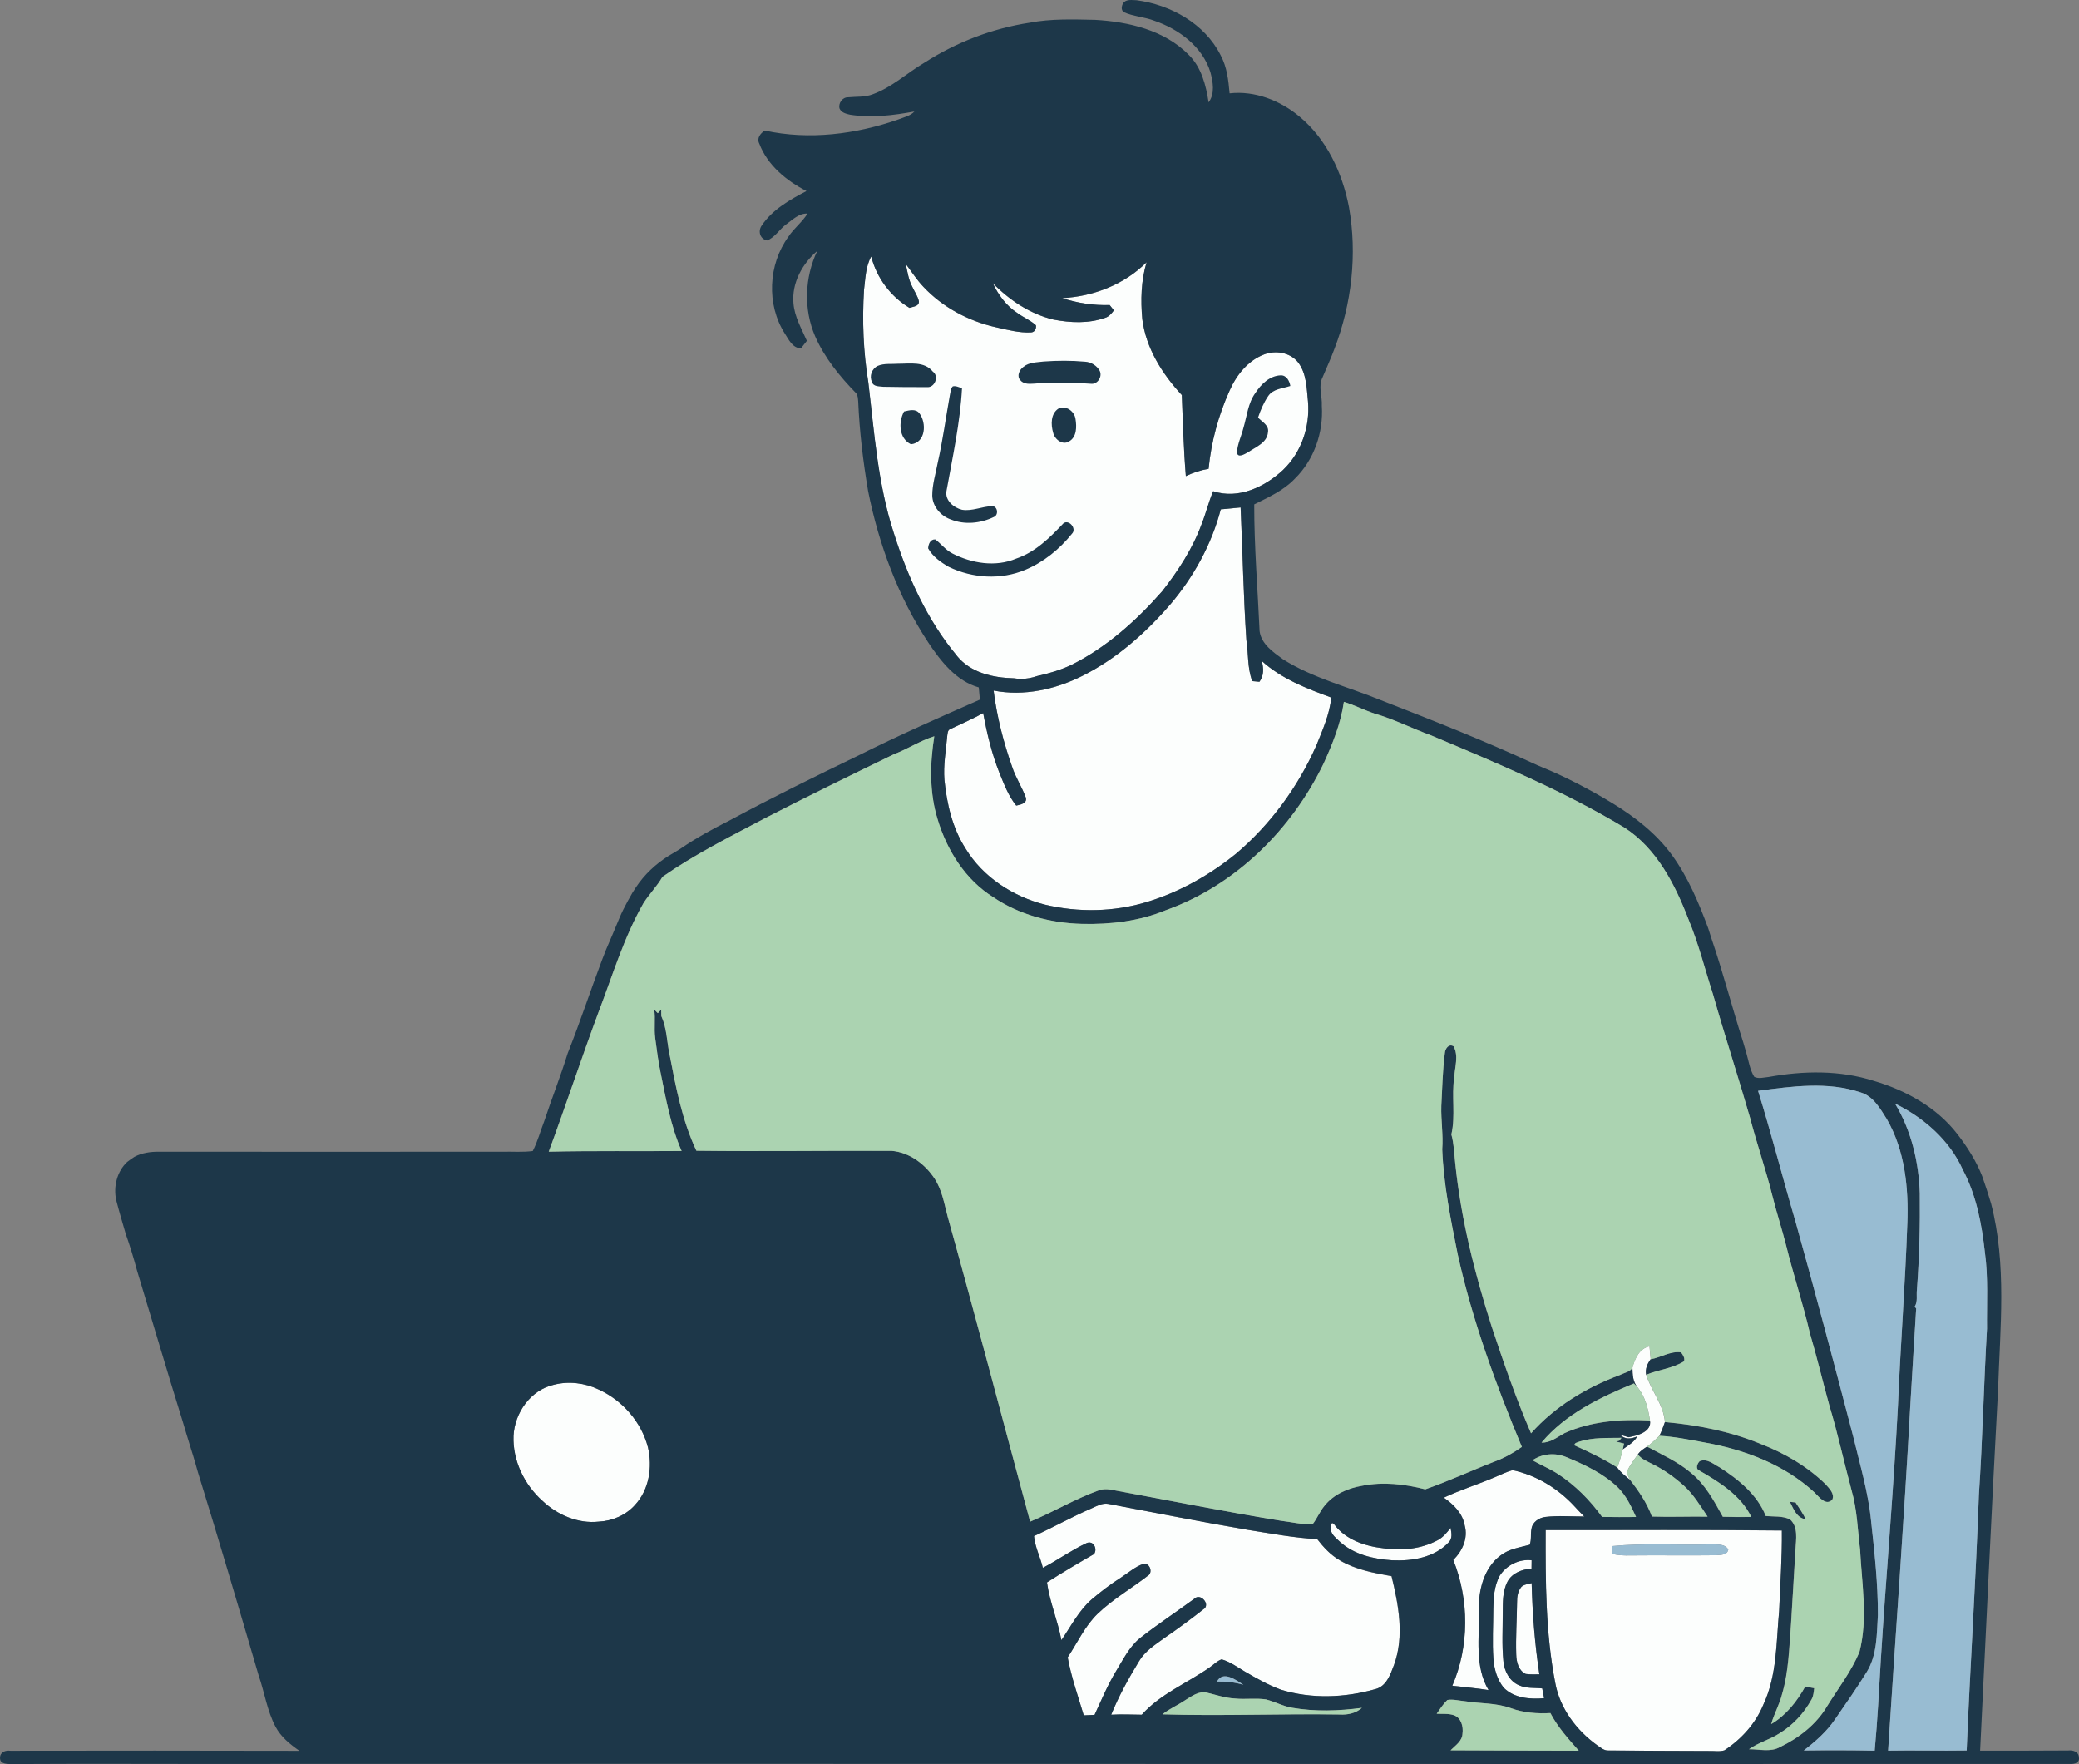 <?xml version="1.0" encoding="UTF-8"?>
<svg id="Layer_2" data-name="Layer 2" xmlns="http://www.w3.org/2000/svg" viewBox="0 0 677.56 574.84">
  <rect x="0" y="0" width="677.56" height="574.84" fill="#808080" stroke="none"/>
  <defs>
    <style>
      .cls-1 {
        fill: #1d3749;
      }

      .cls-1, .cls-2, .cls-3, .cls-4 {
        stroke-width: 0px;
      }

      .cls-2 {
        fill: #abd3b1;
      }

      .cls-3 {
        fill: #98bcd2;
      }

      .cls-4 {
        fill: #fcfefd;
      }
    </style>
  </defs>
  <g id="Layer_1-2" data-name="Layer 1">
    <g>
      <path class="cls-4" d="m418.23,153.1c-5.97,5.58-14.61,9.71-22.83,6.98-1.48,3.46-2.34,7.16-3.74,10.66-2.93,8.02-7.65,15.24-12.87,21.93-8.39,9.54-18.06,18.24-29.5,23.97-3.58,1.69-7.4,2.83-11.26,3.67-1.68.59-3.44.92-5.17.92-.81,0-1.61-.06-2.38-.19-6.9-.17-14.14-1.78-18.63-7.35-9.72-11.65-16.05-25.78-20.61-40.14-5.15-15.84-6.29-32.55-8.26-48.97-1.62-9.94-2.02-20.05-1.4-30.09.47-3.68.5-7.57,2.35-10.89,1.75,6.91,6.35,13.08,12.48,16.73,1.17-.45,3.19-.44,3.05-2.18-.38-1.65-1.39-3.06-2.09-4.58-1.25-2.33-1.64-4.97-2.18-7.53,1.91,2.49,3.58,5.17,5.76,7.44,6.33,6.74,14.85,11.24,23.85,13.22,3.65.81,7.35,1.81,11.12,1.63,1.25.01,1.91-1.21,1.68-2.34-1.79-1.63-4.09-2.54-6.03-3.98-3.6-2.33-6.21-5.89-8.02-9.73,5.44,5.54,12.19,10.07,19.83,11.88,5.52,1.05,11.39,1.32,16.76-.58,1.27-.37,2.11-1.42,2.88-2.43-.34-.43-1.03-1.3-1.38-1.74-5.23.17-10.49-.64-15.47-2.26,10.15-.51,20.28-4.45,27.51-11.69-1.82,5.98-1.96,12.33-1.41,18.53,1.2,9.49,6.5,17.87,12.88,24.75.35,8.81.59,17.64,1.32,26.42,2.35-1.12,4.83-1.95,7.41-2.38.86-8.81,3.22-17.48,6.87-25.54,2.21-5,5.92-9.69,11.14-11.7,3.76-1.47,8.49-.73,11.12,2.5,2.82,3.62,2.82,8.49,3.27,12.85.68,8.12-2.15,16.53-8.09,22.21Z"/>
      <path class="cls-4" d="m494.15,539.17c.06,2.39.73,5.2,3.09,6.32,1.47.21,2.96.12,4.45.13-1.48-9.85-2.27-19.78-2.51-29.72-1.14.31-2.45.38-3.36,1.22-1.15,1.38-1.43,3.22-1.4,4.97-.06,5.69-.46,11.39-.28,17.09Z"/>
      <path class="cls-4" d="m450.82,504.53c-5.93-.67-12.26-2.76-15.96-7.74-1.2-1.44-1.25,1.02-1.13,1.8.31,1.6,1.73,2.65,2.85,3.73,4.62,4.26,11.06,5.74,17.16,6.14,6.51.29,13.73-.88,18.39-5.85,1.3-1.25.9-3.16.61-4.71-1.19,1.57-2.48,3.11-4.25,4.05-5.38,2.85-11.7,3.47-17.67,2.59Z"/>
      <path class="cls-4" d="m488.72,513.55c-1.73,3.26-2.01,7.06-2.05,10.7,0,5.46-.36,10.93.04,16.39.24,3.32,1.23,6.72,3.35,9.34,3.41,3.42,8.6,3.83,13.15,3.42-.21-1.08-.41-2.14-.6-3.19-2.49-.26-5.15.06-7.49-1-3.14-1.26-4.92-4.68-5.17-7.92-.51-5.19-.19-10.4-.21-15.59.04-3.47-.11-7.16,1.57-10.32,1.51-2.79,4.77-4.02,7.8-4.2,0-.91.01-1.82.04-2.72-4.09-.5-8.27,1.63-10.45,5.1Z"/>
      <path class="cls-4" d="m436.73,508.51c-3-1.68-5.36-4.25-7.44-6.93-7.58-.4-15.04-1.83-22.51-3-15.22-2.59-30.36-5.63-45.54-8.48-2-.38-3.79.71-5.54,1.48-6.36,2.74-12.4,6.15-18.71,9.01.32,3.59,2.07,6.85,2.88,10.34,4.83-2.5,9.28-5.74,14.2-8.03,2.22-1.04,3.71,1.77,2.5,3.54-5.17,2.98-10.33,6.01-15.35,9.24.89,6.41,3.52,12.45,4.7,18.82,3.12-4.57,5.68-9.68,9.93-13.35,2.99-2.54,6.13-4.93,9.45-7.03,2.42-1.55,4.61-3.56,7.36-4.5,2.1-.38,3.21,2.95,1.35,3.95-5.37,4.15-11.33,7.58-16.26,12.3-4.2,4.05-6.6,9.45-9.79,14.24,1.17,6.44,3.38,12.63,5.24,18.9,1.16-.05,2.34-.1,3.51-.14,2.22-4.8,4.25-9.71,7-14.24,2.31-3.77,4.3-7.9,7.78-10.76,5.74-4.53,11.86-8.54,17.75-12.86,2.01-2.05,5.5,1.98,2.9,3.48-4.18,3.3-8.49,6.44-12.87,9.46-2.96,2.14-6.16,4.2-8.06,7.43-3.41,5.59-6.61,11.34-9.07,17.42,3.31-.2,6.63-.04,9.96,0,6.13-6.85,14.82-10.28,22.2-15.48,1.26-.87,2.35-2.07,3.83-2.57,2.76.79,5.1,2.52,7.55,3.97,3.8,2.22,7.65,4.4,11.79,5.93,9.95,3.05,20.73,2.65,30.68-.17,3.67-.87,4.98-4.78,6.16-7.9,3.41-9.36,1.48-19.55-.81-28.92-5.77-1.02-11.69-2.12-16.8-5.12Z"/>
      <path class="cls-4" d="m487.24,481.37c-5.51,2.35-11.26,4.13-16.68,6.68,3.17,2.18,6.14,5.1,6.81,9.06,1.15,4.13-.76,8.37-3.73,11.22,5.19,13.01,5.26,28.1-.31,41,3.93.46,7.89.79,11.81,1.42-4.62-7.8-2.95-17.16-3.14-25.76-.24-6.57,1.55-14.04,7.08-18.14,2.74-2.12,6.23-2.57,9.46-3.46.68-1.63.23-3.52.61-5.23.3-2.17,2.47-3.58,4.5-3.83,4.21-.5,8.45-.14,12.68-.14-1.12-1.12-2.22-2.24-3.27-3.41-5.36-5.77-12.36-10.04-20.08-11.7-2,.53-3.83,1.51-5.74,2.28Z"/>
      <path class="cls-4" d="m542.6,463.42c-.42-5.69-4.45-10.13-6.1-15.42-.38-1.87.38-3.58,1.46-5.05-.12-1.4-.25-2.81-.38-4.2-3.32.68-4.75,3.96-5.55,6.93.04,2.24.13,4.68,1.72,6.45,2.47,3.06,3.4,6.97,3.99,10.77.66,3.72-4.15,4.95-6.99,5.45-.93-.29-1.84-.56-2.75-.83,1.59,1.64,3.64,1.42,5.6.54-1.03,2-3.04,2.94-4.72,4.24-.5,2-1.04,4-1.81,5.91,1.1,1.61,2.67,2.77,4.16,4-.39-.9-1.12-1.78-.95-2.8.94-1.95,2.25-3.69,3.52-5.44.71-1.16,1.89-1.82,2.98-2.56,1.45-1.03,2.74-2.29,4.03-3.52.71-1.45,1.28-2.96,1.8-4.48Z"/>
      <path class="cls-4" d="m579.84,525.03c.34-8.75.98-17.5.88-26.26-25.65-.29-51.32-.1-76.98-.14-.04,16.64-.06,33.41,3.13,49.8,1.52,8.29,6.9,15.44,13.65,20.29,1.15.76,2.27,1.84,3.78,1.72,10.94.11,21.89.09,32.84.16,1.61-.06,3.31.29,4.88-.22,5.5-3.61,10.14-8.72,12.66-14.84,4.47-9.52,4.2-20.26,5.15-30.51Zm-20.53-18.22c-9.29.12-18.57-.04-27.85.06-2.07.06-4.15-.03-6.16-.52,0-.84.03-1.67.05-2.51,10.56-1.05,21.19-.27,31.78-.56,2.06.13,4.83-.44,6.12,1.65-.3,1.89-2.49,1.75-3.95,1.88Z"/>
      <path class="cls-4" d="m195.13,452.82c-4.5-2.17-9.78-2.82-14.64-1.56-7.55,1.71-12.77,9.14-13.13,16.67-.31,8.01,3.51,15.87,9.43,21.16,4.85,4.59,11.59,7.52,18.35,6.78,4.43-.21,8.82-2.1,11.8-5.43,4.62-4.95,5.74-12.36,4.23-18.79-2.14-8.25-8.31-15.29-16.04-18.82Z"/>
      <path class="cls-4" d="m314.66,276.5c5.66,9.31,15.41,15.63,25.85,18.3,10.96,2.62,22.56,2.4,33.36-.89,10.6-3.24,20.44-8.79,29.02-15.76,11.24-9.56,20.15-21.75,26.1-35.22,2.04-5.05,4.32-10.13,4.87-15.61-8-2.93-16.25-6.11-22.65-11.92.61,2.32.76,4.78-.77,6.78-.58-.06-1.76-.16-2.34-.22-1.6-4.28-1.23-8.91-1.9-13.35-.96-14.39-1.23-28.83-1.88-43.23-2.15.23-4.31.43-6.46.62-3.03,11.53-8.92,22.17-16.65,31.2-8.03,9.24-17.4,17.53-28.41,23.04-8.86,4.44-19.13,6.73-28.97,4.8,1.05,8.49,3.22,16.85,6.06,24.92,1.14,3.48,3.21,6.56,4.45,9.99.5,1.86-1.82,2.29-3.14,2.58-2.56-3.16-3.98-7-5.49-10.71-2.49-6.26-4.06-12.83-5.27-19.43-3.48,1.92-7.11,3.51-10.7,5.2-.95.32-.89,1.5-1.03,2.31-.43,4.75-1.3,9.5-.91,14.29.8,7.77,2.59,15.67,6.88,22.32Z"/>
      <path class="cls-1" d="m337.62,124.97c5.96-.48,11.96-.36,17.92.09,2.17.27,3.8-2.34,2.87-4.22-.95-1.7-2.82-2.88-4.77-2.97-4.48-.41-9.01-.39-13.5-.06-2.24.3-4.75.21-6.6,1.74-1.3.92-2.3,3.03-.99,4.36,1.24,1.53,3.35,1.13,5.07,1.07Z"/>
      <path class="cls-1" d="m310.3,180.3c-2.14-1.11-3.59-3.09-5.48-4.52-1.64-.11-2.25,1.55-2.34,2.91,1.5,2.69,4.13,4.55,6.76,6.05,7.67,3.71,16.96,4.29,24.88.96,5.99-2.5,11.19-6.73,15.24-11.77,1.65-1.63-.94-4.76-2.76-3.41-4.43,4.65-9.16,9.41-15.42,11.51-6.76,2.86-14.53,1.55-20.88-1.72Z"/>
      <path class="cls-1" d="m677.52,572.66c-.02-1.87-1.99-2.41-3.51-2.23-9.56.09-19.13.04-28.68.05,1.92-39.18,3.73-78.36,5.84-117.52.67-20.24,2.89-40.89-2.27-60.77-.9-2.98-1.84-5.95-2.89-8.89-1.97-5-4.87-9.57-8.15-13.8-6.71-8.69-16.77-14.2-27.16-17.27-11.07-3.53-22.95-3.33-34.28-1.27-1.54.12-3.27.7-4.7-.05-1.45-2.37-1.82-5.17-2.58-7.79-.33-1.16-.68-2.31-1.01-3.46-3.62-11.27-6.55-22.75-10.39-33.95-.35-1.09-.69-2.2-1.04-3.27-3.1-8.33-6.58-16.65-11.85-23.87-5.03-6.89-11.95-12.32-19.19-16.73-7.28-4.44-15.5-8.76-23.4-11.96-.83-.33-1.63-.7-2.43-1.07-16.33-7.53-33.08-14.14-49.84-20.66-10.64-4.35-22.05-7.11-31.85-13.3-3.18-2.33-7.04-4.91-7.63-9.14-.62-13.77-1.77-27.55-1.75-41.34,4.65-2.35,9.57-4.5,13.22-8.36,6.26-6.12,9.38-15.04,8.81-23.74.19-3.08-1.26-6.37.23-9.28,1.32-3.15,2.75-6.24,3.93-9.44,5.57-14.58,7.43-30.68,4.68-46.08-2.15-11.13-7.25-22.11-16.1-29.46-6.25-5.24-14.59-8.53-22.8-7.59-.38-4.24-.84-8.61-2.92-12.42-5.17-10.28-16.28-16.44-27.4-17.92-1.46-.03-3.43-.42-4.38.98-.51.91-.76,2.21.22,2.92,3.17,1.43,6.75,1.54,9.98,2.8,7.97,2.73,15.65,8.39,18.24,16.73.85,3.18,1.54,7.02-.58,9.85-.85-5.58-2.34-11.46-6.52-15.53-7.9-8.03-19.61-10.73-30.49-11.35-7.11-.15-14.3-.41-21.31.93-12.17,1.86-23.91,6.36-34.26,13-5.66,3.33-10.57,8.01-16.82,10.29-2.59,1.04-5.42.73-8.13,1.01-1.82-.04-3.24,1.97-2.74,3.68.58,1.32,2.14,1.71,3.42,1.99,6.99,1.12,14.07.21,20.97-1.04-1.36,1.45-3.39,1.85-5.16,2.56-13.89,4.86-29.14,6.82-43.63,3.64-1.38.92-2.68,2.5-1.77,4.25,2.65,7.02,8.85,12.13,15.38,15.46-5.43,2.86-11.11,6.04-14.59,11.26-1.31,1.84-.53,4.46,1.8,4.85,2.6-1.06,4.04-3.72,6.27-5.32,2.08-1.48,4.08-3.58,6.86-3.44-1.71,2.79-4.43,4.79-6.22,7.54-6.59,9.03-7.22,22.08-1.18,31.55,1.3,2,2.53,4.75,5.27,4.83.65-.81,1.3-1.62,1.92-2.45-1.72-3.97-4.03-7.83-4.37-12.24-.6-6.54,2.86-12.89,7.75-17.04-4.11,8.62-4.49,18.96-.7,27.76,3.1,7.09,8.09,13.18,13.45,18.67.51.75.51,1.7.6,2.58.42,9.81,1.6,19.59,3.24,29.28,3.51,17.45,9.81,34.47,19.64,49.36,4.07,6.09,9.07,12.49,16.42,14.57.13,1.32.25,2.65.36,3.98-13.3,5.85-26.61,11.71-39.61,18.22-14.14,6.83-28.25,13.76-42.08,21.21-5.44,2.76-10.82,5.67-15.85,9.13-1.3.85-2.65,1.61-3.98,2.4-4.16,2.63-7.84,6.06-10.57,10.19-.28.44-.85,1.32-1.14,1.76-1.05,1.79-2.04,3.62-2.97,5.47-.4.82-.8,1.66-1.16,2.51-1.5,3.57-2.97,7.16-4.53,10.71-.45,1.09-.87,2.21-1.29,3.32-3.74,9.93-7.07,20.01-10.98,29.88-.04.11-.13.32-.17.43-2.29,7.43-5.18,14.66-7.62,22.04-1.27,3.27-2.17,6.7-3.78,9.83-3.26.43-6.56.15-9.83.22-37.31.07-74.61,0-111.91,0-2.77-.03-5.6.35-8.07,1.67-.81.52-1.59,1.07-2.36,1.67-3.32,3.08-4.53,8.05-3.59,12.41.96,3.71,2.05,7.39,3.13,11.07,1.39,3.93,2.6,7.92,3.68,11.94,4.97,16.39,9.79,32.82,14.88,49.18.38,1.24.75,2.49,1.12,3.75.97,3.34,2.09,6.63,3.04,9.97.27.91.52,1.82.78,2.75,6.82,22.01,13.31,44.13,19.8,66.24,1.93,5.56,2.74,11.52,5.52,16.76,1.76,3.32,4.74,5.71,7.77,7.82-31.4-.08-62.79-.07-94.18-.02-1.61-.22-3.38.4-3.39,2.29-.07,2.23,2.55,2.01,4.1,2.05,24.96-.15,49.93,0,74.89-.04,198.59-.09,397.18.09,595.77,0,1.34.09,3.07-.43,2.75-2.14ZM311.86,213.68c-9.72-11.65-16.05-25.78-20.61-40.14-5.15-15.84-6.29-32.55-8.26-48.97-1.62-9.94-2.02-20.05-1.4-30.09.47-3.68.5-7.57,2.35-10.89,1.75,6.91,6.35,13.08,12.48,16.73,1.17-.45,3.19-.44,3.05-2.18-.38-1.65-1.39-3.06-2.09-4.58-1.25-2.33-1.64-4.97-2.18-7.53,1.91,2.49,3.58,5.17,5.76,7.44,6.33,6.74,14.85,11.24,23.85,13.22,3.65.81,7.35,1.81,11.12,1.63,1.25.01,1.91-1.21,1.68-2.34-1.79-1.63-4.09-2.54-6.03-3.98-3.6-2.33-6.21-5.89-8.02-9.73,5.44,5.54,12.19,10.07,19.83,11.88,5.52,1.05,11.39,1.32,16.76-.58,1.27-.37,2.11-1.42,2.88-2.43-.34-.43-1.03-1.3-1.38-1.74-5.23.17-10.49-.64-15.47-2.26,10.15-.51,20.28-4.45,27.51-11.69-1.82,5.98-1.96,12.33-1.41,18.53,1.2,9.49,6.5,17.87,12.88,24.75.35,8.81.59,17.64,1.32,26.42,2.35-1.12,4.83-1.95,7.41-2.38.86-8.81,3.22-17.48,6.87-25.54,2.21-5,5.92-9.69,11.14-11.7,3.76-1.47,8.49-.73,11.12,2.5,2.82,3.62,2.82,8.49,3.27,12.85.68,8.12-2.15,16.53-8.09,22.21-5.97,5.58-14.61,9.71-22.83,6.98-1.48,3.46-2.34,7.16-3.74,10.66-2.93,8.02-7.65,15.24-12.87,21.93-8.39,9.54-18.06,18.24-29.5,23.97-3.58,1.69-7.4,2.83-11.26,3.67-1.68.59-3.44.92-5.17.92-.81,0-1.61-.06-2.38-.19-6.9-.17-14.14-1.78-18.63-7.35Zm-3.16,26.21c.14-.8.08-1.99,1.03-2.31,3.58-1.7,7.22-3.29,10.7-5.2,1.21,6.6,2.78,13.18,5.27,19.43,1.52,3.71,2.94,7.55,5.49,10.71,1.31-.28,3.64-.72,3.14-2.58-1.23-3.44-3.31-6.51-4.45-9.99-2.84-8.07-5-16.43-6.06-24.92,9.85,1.94,20.12-.36,28.98-4.8,11.01-5.51,20.38-13.79,28.41-23.04,7.73-9.04,13.62-19.68,16.65-31.21,2.15-.19,4.31-.39,6.47-.62.66,14.4.92,28.84,1.88,43.24.68,4.45.3,9.08,1.91,13.35.58.06,1.76.16,2.34.22,1.52-2,1.38-4.47.77-6.78,6.4,5.81,14.64,8.99,22.65,11.92-.55,5.47-2.83,10.56-4.87,15.61-5.96,13.47-14.86,25.67-26.1,35.22-8.59,6.97-18.42,12.53-29.03,15.76-10.8,3.29-22.4,3.51-33.36.89-10.44-2.67-20.2-8.99-25.85-18.3-4.28-6.65-6.08-14.54-6.87-22.32-.39-4.79.48-9.54.91-14.29Zm-101.76,250.54c-2.98,3.33-7.37,5.22-11.8,5.43-6.76.74-13.5-2.19-18.35-6.78-5.92-5.29-9.74-13.15-9.43-21.16.36-7.53,5.58-14.96,13.13-16.67,4.85-1.26,10.13-.6,14.64,1.56,7.73,3.53,13.89,10.57,16.04,18.82,1.51,6.43.39,13.84-4.23,18.79Zm229.74,68.28c-19.28-.3-38.56.54-57.84-.05,2.34-1.87,5.14-3.02,7.6-4.72,2.04-1.25,4.3-2.94,6.85-2.35,3.04.73,6.04,1.76,9.21,1.93,3.35.34,6.74-.2,10.08.29,2.9.73,5.55,2.22,8.52,2.72,7.52,1.3,15.22,1.04,22.76.03-1.97,1.75-4.62,2.32-7.19,2.17Zm-40.05-10.74c1.92-3.69,6.24-.48,8.61,1.07-2.79-.84-5.7-1.12-8.61-1.07Zm57.7-5.42c-1.18,3.12-2.49,7.03-6.16,7.91-9.95,2.82-20.73,3.22-30.68.17-4.14-1.53-8-3.71-11.79-5.93-2.45-1.45-4.78-3.18-7.55-3.97-1.48.5-2.57,1.71-3.83,2.57-7.38,5.2-16.08,8.63-22.21,15.48-3.32-.03-6.64-.19-9.96,0,2.47-6.08,5.66-11.84,9.07-17.43,1.9-3.23,5.1-5.29,8.06-7.43,4.38-3.02,8.7-6.16,12.87-9.46,2.6-1.5-.89-5.53-2.9-3.49-5.89,4.33-12.01,8.33-17.75,12.86-3.49,2.86-5.47,6.99-7.78,10.76-2.74,4.53-4.77,9.44-7,14.24-1.18.04-2.35.09-3.51.15-1.86-6.26-4.07-12.46-5.24-18.9,3.19-4.79,5.59-10.19,9.79-14.24,4.93-4.72,10.89-8.15,16.26-12.3,1.86-1,.74-4.32-1.35-3.95-2.75.94-4.95,2.95-7.36,4.5-3.32,2.1-6.46,4.5-9.45,7.03-4.26,3.68-6.81,8.78-9.94,13.35-1.18-6.37-3.81-12.41-4.7-18.82,5.02-3.22,10.18-6.26,15.35-9.24,1.2-1.77-.28-4.58-2.5-3.54-4.92,2.29-9.37,5.53-14.2,8.03-.81-3.49-2.56-6.75-2.88-10.34,6.31-2.86,12.35-6.26,18.71-9.01,1.75-.77,3.54-1.86,5.54-1.48,15.17,2.85,30.31,5.9,45.54,8.48,7.48,1.17,14.94,2.6,22.51,3,2.08,2.69,4.44,5.25,7.44,6.93,5.11,3,11.03,4.1,16.8,5.12,2.29,9.37,4.22,19.56.81,28.92Zm58.72-51.76c1.06,1.16,2.15,2.29,3.27,3.41-4.23,0-8.47-.35-12.69.14-2.04.24-4.21,1.66-4.5,3.83-.39,1.71.06,3.6-.61,5.23-3.23.89-6.73,1.33-9.46,3.46-5.53,4.1-7.32,11.57-7.07,18.14.19,8.6-1.48,17.97,3.14,25.76-3.92-.62-7.87-.96-11.81-1.42,5.57-12.91,5.51-27.99.31-41.01,2.97-2.85,4.88-7.08,3.73-11.22-.67-3.96-3.64-6.88-6.81-9.06,5.42-2.56,11.18-4.33,16.68-6.69,1.91-.77,3.74-1.74,5.74-2.28,7.73,1.66,14.72,5.93,20.08,11.7Zm-13.62-14.92c3.22-2.19,7.38-2.55,10.96-1.06,6.07,2.51,12.23,5.36,16.99,10.01,2.66,2.67,4.28,6.13,5.82,9.53-3.69.01-7.38.05-11.05-.02-3.96-5.47-8.78-10.36-14.46-14.03-2.63-1.7-5.54-2.89-8.25-4.43Zm-3.6,41.25c.91-.84,2.22-.91,3.35-1.22.24,9.94,1.03,19.87,2.51,29.73-1.49-.01-2.99.08-4.45-.13-2.36-1.12-3.04-3.94-3.09-6.32-.19-5.7.21-11.39.28-17.09-.03-1.75.26-3.59,1.41-4.97Zm3.3-5.94c-3.02.18-6.29,1.4-7.8,4.2-1.68,3.16-1.53,6.85-1.57,10.32.01,5.19-.31,10.4.21,15.59.24,3.24,2.02,6.66,5.17,7.93,2.34,1.07,5,.74,7.49,1,.19,1.05.39,2.12.6,3.19-4.55.41-9.75,0-13.15-3.42-2.12-2.62-3.1-6.02-3.35-9.34-.4-5.46-.05-10.93-.04-16.39.04-3.64.31-7.44,2.05-10.71,2.17-3.46,6.35-5.59,10.45-5.09-.02.9-.03,1.81-.03,2.72Zm-26.38-13.28c.3,1.55.69,3.46-.61,4.71-4.66,4.97-11.88,6.15-18.39,5.85-6.1-.4-12.54-1.87-17.16-6.13-1.12-1.08-2.54-2.12-2.85-3.73-.13-.78-.08-3.24,1.12-1.8,3.69,4.97,10.03,7.07,15.96,7.74,5.97.88,12.29.26,17.67-2.59,1.78-.93,3.06-2.48,4.26-4.05Zm0,72.46c1.55-1.58,3.82-2.97,3.89-5.44.32-2.27-.43-5.19-2.83-5.99-1.79-.61-3.73-.36-5.58-.47,1.1-1.54,2.12-3.16,3.49-4.48,1.9-.31,3.82.23,5.71.4,5.01.82,10.23.5,15.05,2.29,4.1,1.48,8.49,1.81,12.81,1.57,2.4,4.58,5.86,8.39,9.25,12.24-13.93-.04-27.86-.05-41.78-.13Zm89.27.01c-1.57.51-3.27.17-4.88.22-10.95-.06-21.9-.05-32.84-.16-1.51.11-2.63-.96-3.78-1.72-6.75-4.85-12.13-11.99-13.65-20.29-3.18-16.39-3.17-33.16-3.13-49.81,25.65.04,51.32-.15,76.98.14.09,8.76-.54,17.51-.89,26.26-.95,10.25-.68,20.99-5.15,30.51-2.52,6.13-7.16,11.24-12.66,14.84Zm7.97-.34c3.08-2.18,6.81-3.1,9.95-5.18,4.39-2.65,7.96-6.56,10.43-11.03.64-1.11.7-2.42.87-3.65-.99-.19-1.96-.37-2.93-.55-2.67,4.85-6.27,9.38-11.09,12.24.93-3.37,2.74-6.42,3.56-9.83,2.17-7.4,2.3-15.16,2.9-22.78.46-8.12,1.03-16.23,1.46-24.36.18-3.24.95-7.3-1.77-9.73-2.44-1.21-5.27-.86-7.91-1.1-2.76-6.98-8.88-11.93-15.03-15.86-1.99-1.04-4.13-3.03-6.52-2.01-.75.71-1.46,2.43-.17,3.01,6.6,3.79,13.51,8.07,17,15.15-3.09.06-6.19.03-9.28-.05-2.89-5.23-5.78-10.64-10.53-14.44-4.23-3.57-9.33-5.81-14.15-8.43-1.09.73-2.27,1.4-2.98,2.56,1.21,1.56,3.11,2.27,4.82,3.16,3.71,1.81,7.09,4.24,10.16,6.99,3.18,2.87,5.37,6.59,7.74,10.11-6.05-.11-12.1.16-18.15-.04-1.6-4.42-4.28-8.29-7.14-11.98-1.49-1.22-3.06-2.39-4.16-4-4.44-2.79-9.16-5.06-13.94-7.2-.07-.89,1.01-.94,1.6-1.23,4.43-1.43,9.13-1.14,13.72-1.23l-.71.91c-.26.08-.78.23-1.05.3.85.21,1.72.43,2.59.65-.11.47-.31,1.42-.42,1.89,1.69-1.3,3.7-2.24,4.73-4.24-1.96.88-4.01,1.1-5.6-.54.91.27,1.82.54,2.75.83,2.83-.51,7.65-1.73,6.99-5.45-9.41-.48-19.15.19-27.84,4.12-2.4,1.29-4.6,3.19-7.5,3.08,7.8-9.34,19.06-14.73,30.1-19.28.31.33.94.98,1.25,1.3-1.59-1.77-1.68-4.21-1.72-6.45-.76,1.42-2.68,1.65-4.02,2.37-10.92,4.04-21.27,10.27-29.04,19.03-4.92-11.36-8.96-23.09-12.85-34.84-5.52-17.29-9.98-34.98-11.84-53.07-.37-3.17-.41-6.39-1.27-9.49,1.41-6.13,0-12.48.94-18.67.18-3.3,1.49-6.97-.22-10.04-1.61-1.01-2.79.85-2.86,2.28-.73,5.67-.82,11.4-1.14,17.11-.15,4.73.67,9.43.3,14.16.45,11.56,2.78,22.94,5.05,34.25,4.78,21.58,12.42,42.38,20.9,62.74-2.71,1.93-5.63,3.57-8.76,4.72-7.61,2.94-15.03,6.43-22.73,9.1-6.71-1.73-13.77-2.53-20.63-1.15-4.61.77-9.23,2.79-12.2,6.52-1.55,1.84-2.4,4.16-3.91,6.03-3.48.08-6.89-.75-10.32-1.17-18.61-3.03-37.09-6.75-55.62-10.18-1.21-.16-2.45-.16-3.6.24-7.78,2.79-14.86,7.08-22.48,10.24-8.93-33.09-17.62-66.25-26.83-99.26-1.15-4.27-1.83-8.78-4.31-12.54-3.13-4.75-8.23-8.58-14.02-9.05-21.2-.08-42.41.24-63.62-.03-4.66-9.92-6.71-20.77-8.76-31.46-.87-4.14-.87-8.54-2.67-12.43-.01-.53-.04-1.57-.04-2.09-.28.29-.83.87-1.11,1.16-.29-.29-.87-.86-1.16-1.16.44,3.06-.1,6.14.31,9.21.51,3.78.97,7.58,1.76,11.32,1.76,8.63,3.3,17.42,6.85,25.55-14.44.1-28.87-.11-43.3.21,5.59-15.11,10.63-30.42,16.25-45.52,4.56-11.92,8.22-24.27,14.59-35.4,1.89-3.01,4.46-5.55,6.23-8.64,10.46-7.28,21.88-13.02,33.14-18.95,13.99-7.21,28.13-14.14,42.29-21,4.49-1.71,8.54-4.42,13.14-5.85-1.42,8.94-1.61,18.28,1.07,27.01,3.04,10.15,9.08,19.79,18.22,25.47,8.46,5.72,18.66,8.39,28.8,8.66,9.29.24,18.74-.87,27.37-4.45,22.75-8.12,41.06-26.3,51.46-47.87,2.92-6.41,5.59-13.02,6.58-20.03,3.44,1.02,6.63,2.71,10.04,3.83,6.3,1.8,12.14,4.82,18.29,7.05,21.49,9.04,43.13,18.06,63.16,30.13,10.49,6.81,16.44,18.47,20.8,29.82,3.32,7.95,5.38,16.34,8.03,24.53,3.83,13.48,8.2,26.79,12.08,40.26,2.19,8.44,5.08,16.68,7.2,25.14,1.37,5.55,3.19,10.98,4.57,16.53,2.36,9.53,5.47,18.86,7.7,28.43,2.3,7.8,4.17,15.71,6.34,23.55,2.77,9.14,4.78,18.49,7.26,27.71,1.82,6.27,1.97,12.83,2.77,19.28.54,11.09,2.61,22.45-.21,33.38-2.67,6.36-6.95,11.88-10.57,17.72-3.53,5.91-9.15,10.28-15.29,13.23-3.1,1.78-6.78.69-10.14.73Zm40.98.46c-7.7-.16-15.4-.16-23.11-.06,3.83-2.94,7.53-6.19,10.24-10.22,3.51-5.06,7.04-10.12,10.29-15.35,3.41-5.56,3.25-12.26,3.63-18.54.03-10.22-1.1-20.41-2.21-30.56-.91-9.41-3.65-18.5-5.84-27.65-6.13-23.43-12.33-46.83-18.84-70.16-4.16-14.12-7.79-28.4-12.16-42.47,11.05-1.46,22.65-3.12,33.46.53,4.12,1.25,6.31,5.24,8.47,8.64,5.95,10.29,7.15,22.53,6.7,34.2-.68,19.69-2.22,39.33-3.04,59.01-1.42,27.6-3.83,55.14-5.57,82.72-.59,9.98-1.08,19.97-2.02,29.92Zm29.97-.06c-8.54.14-17.07-.1-25.6.05,2.39-37.28,5.16-74.53,7.19-111.83.6-10.75,1.3-21.49,1.95-32.23-.12-.16-.36-.46-.48-.61,1.07-1.66.49-3.73.73-5.57.78-10.43,1.06-20.89.94-31.33-.31-10.21-2.76-20.49-8.07-29.27,9.34,4.57,17.72,11.86,22.06,21.49,4.43,8.31,6.2,17.69,7.22,26.97,1.14,8.25.6,16.59.69,24.9-1.05,18.04-1.45,36.12-2.65,54.16-1,27.78-2.83,55.52-3.98,83.29Z"/>
      <path class="cls-1" d="m406.78,147.37c2.46-1.7,6.18-3.05,6.46-6.48.44-2.32-1.93-3.41-3.24-4.81.85-2.44,1.86-4.88,3.33-7.03,1.61-2.37,4.72-2.43,7.2-3.28-.27-1.6-1.21-3.48-3.09-3.46-3.63.11-6.42,2.86-8.29,5.73-2.44,3.34-2.76,7.57-3.91,11.42-.67,2.64-1.91,5.17-2.12,7.92.21,2.1,2.61.56,3.65-.02Z"/>
      <path class="cls-1" d="m344.93,133.17c-2.52,1.67-2.47,5.23-1.7,7.83.48,2.16,3.04,4.2,5.18,2.85,2.54-1.4,2.52-4.8,2.11-7.3-.33-2.53-3.12-4.58-5.59-3.38Z"/>
      <path class="cls-1" d="m555.72,470.12c12.94,2.33,25.92,7.23,35.67,16.3,1.43,1.42,3.68,4.46,5.76,2.28.82-2-1.05-3.69-2.24-5.05-5.99-5.82-13.35-10.1-21.11-13.1-9.91-4.09-20.56-6.19-31.2-7.12-.51,1.52-1.09,3.03-1.8,4.48,5.02.29,9.98,1.29,14.91,2.22Z"/>
      <path class="cls-1" d="m536.5,448c4.03-1.67,8.56-2.02,12.29-4.36.43-1.05-.34-2.12-.93-2.92-3.44-.53-6.57,1.68-9.91,2.23-1.08,1.47-1.84,3.19-1.46,5.05Z"/>
      <path class="cls-1" d="m304.01,121.09c-2.74-3.41-7.43-2.54-11.26-2.56-2.23.18-4.62-.2-6.72.71-1.89.93-2.79,3.31-1.85,5.22.41,1.6,2.39,1.4,3.66,1.58,4.74.11,9.48.11,14.23.11,2.56.3,4.09-3.55,1.94-5.06Z"/>
      <path class="cls-1" d="m294.63,134.1c-1.86,3.46-1.71,8.77,2.25,10.68,4.86-.5,5.16-6.96,2.75-10.11-1.24-1.59-3.35-.94-5-.57Z"/>
      <path class="cls-1" d="m583.33,489.42c1.2,2.29,2.19,5.31,5.19,5.67-.98-1.92-2.15-3.71-3.35-5.48-.46-.04-1.39-.14-1.85-.19Z"/>
      <path class="cls-1" d="m309.86,169.27c4.5,1.82,9.71,1.29,14.02-.79,1.65-.61,1.29-3.5-.48-3.54-3.32.06-6.53,1.73-9.88,1.18-2.69-.65-5.57-3.04-5.06-6.07,2-11.14,4.46-22.27,5.07-33.59-1-.2-2-.84-3.02-.55-.71.75-.7,1.83-.93,2.77-1.34,7.38-2.31,14.83-3.98,22.15-.65,3.54-1.78,7.04-1.77,10.67.08,3.54,2.75,6.62,6.01,7.77Z"/>
      <path class="cls-3" d="m557.14,503.28c-10.59.29-21.22-.49-31.78.56-.02.83-.04,1.67-.05,2.51,2.01.49,4.08.58,6.16.52,9.28-.1,18.56.06,27.85-.06,1.46-.14,3.65,0,3.95-1.88-1.29-2.09-4.06-1.52-6.12-1.65Z"/>
      <path class="cls-3" d="m621.61,398.84c.45-11.67-.76-23.91-6.71-34.2-2.15-3.4-4.35-7.39-8.47-8.64-10.8-3.65-22.41-1.99-33.46-.53,4.37,14.07,8,28.35,12.16,42.47,6.51,23.33,12.71,46.73,18.84,70.16,2.19,9.16,4.93,18.24,5.84,27.66,1.1,10.15,2.24,20.34,2.21,30.56-.38,6.28-.22,12.98-3.63,18.53-3.25,5.23-6.78,10.29-10.29,15.35-2.71,4.03-6.41,7.28-10.24,10.22,7.7-.09,15.41-.1,23.11.06.94-9.96,1.43-19.95,2.02-29.92,1.73-27.58,4.15-55.12,5.57-82.72.83-19.68,2.36-39.32,3.04-59.01Z"/>
      <path class="cls-3" d="m646.88,408.09c-1.02-9.28-2.79-18.66-7.22-26.97-4.34-9.63-12.72-16.91-22.06-21.49,5.31,8.79,7.75,19.07,8.07,29.27.12,10.45-.15,20.91-.93,31.33-.24,1.85.34,3.91-.73,5.57.12.15.36.46.48.61-.64,10.75-1.34,21.49-1.95,32.23-2.03,37.3-4.8,74.55-7.19,111.83,8.53-.15,17.06.09,25.6-.05,1.15-27.77,2.99-55.51,3.98-83.29,1.2-18.04,1.6-36.11,2.64-54.16-.09-8.3.45-16.65-.69-24.9Z"/>
      <path class="cls-3" d="m396.64,547.97c2.91-.05,5.81.23,8.61,1.07-2.37-1.55-6.69-4.76-8.61-1.07Z"/>
      <path class="cls-2" d="m531.23,482.22c2.86,3.68,5.54,7.56,7.14,11.98,6.04.21,12.1-.06,18.15.04-2.37-3.52-4.57-7.24-7.75-10.11-3.06-2.75-6.45-5.18-10.15-6.99-1.7-.89-3.61-1.6-4.82-3.16-1.27,1.75-2.58,3.48-3.52,5.44-.17,1.02.56,1.9.95,2.8Z"/>
      <path class="cls-2" d="m595.43,556.07c3.63-5.84,7.9-11.35,10.58-17.72,2.83-10.93.76-22.29.21-33.38-.8-6.44-.95-13.01-2.77-19.28-2.47-9.22-4.49-18.57-7.25-27.71-2.17-7.83-4.04-15.75-6.34-23.54-2.22-9.57-5.34-18.9-7.7-28.43-1.39-5.55-3.21-10.98-4.57-16.53-2.12-8.47-5.01-16.7-7.2-25.14-3.88-13.47-8.25-26.78-12.08-40.26-2.65-8.19-4.71-16.58-8.03-24.53-4.36-11.34-10.31-23.01-20.8-29.82-20.02-12.06-41.67-21.09-63.16-30.13-6.15-2.22-11.99-5.24-18.29-7.05-3.41-1.13-6.6-2.81-10.04-3.83-1,7.01-3.66,13.63-6.58,20.03-10.4,21.56-28.72,39.74-51.46,47.87-8.64,3.58-18.09,4.68-27.37,4.45-10.13-.26-20.34-2.94-28.8-8.66-9.14-5.68-15.17-15.32-18.21-25.47-2.69-8.73-2.49-18.08-1.08-27.01-4.6,1.44-8.65,4.15-13.14,5.86-14.16,6.86-28.3,13.78-42.29,20.99-11.26,5.92-22.68,11.67-33.14,18.95-1.77,3.09-4.34,5.63-6.23,8.64-6.36,11.13-10.03,23.49-14.59,35.4-5.62,15.1-10.65,30.41-16.25,45.52,14.43-.31,28.87-.11,43.3-.21-3.56-8.12-5.1-16.91-6.86-25.55-.79-3.74-1.25-7.54-1.76-11.32-.41-3.06.13-6.15-.31-9.21.29.29.87.87,1.16,1.15.28-.29.83-.86,1.11-1.15,0,.52.03,1.57.04,2.1,1.8,3.88,1.8,8.29,2.67,12.43,2.05,10.69,4.1,21.54,8.76,31.46,21.2.26,42.41-.05,63.61.03,5.79.47,10.9,4.3,14.02,9.05,2.48,3.76,3.16,8.27,4.31,12.54,9.21,33.01,17.9,66.17,26.83,99.26,7.61-3.16,14.7-7.45,22.48-10.24,1.15-.41,2.39-.4,3.61-.24,18.53,3.43,37.01,7.15,55.62,10.18,3.43.42,6.84,1.25,10.32,1.17,1.51-1.87,2.35-4.19,3.91-6.04,2.97-3.73,7.59-5.74,12.2-6.52,6.86-1.38,13.92-.58,20.63,1.15,7.7-2.67,15.12-6.16,22.73-9.1,3.13-1.15,6.04-2.79,8.76-4.72-8.48-20.36-16.13-41.16-20.9-62.74-2.27-11.32-4.6-22.7-5.05-34.25.37-4.73-.45-9.43-.3-14.16.32-5.71.41-11.44,1.14-17.11.07-1.43,1.25-3.29,2.86-2.28,1.71,3.07.4,6.74.22,10.04-.93,6.19.47,12.54-.94,18.67.86,3.09.9,6.31,1.27,9.48,1.86,18.09,6.32,35.78,11.84,53.07,3.9,11.75,7.94,23.47,12.86,34.84,7.77-8.77,18.12-14.99,29.04-19.03,1.34-.72,3.26-.95,4.02-2.37.8-2.96,2.23-6.24,5.55-6.93.13,1.39.26,2.79.38,4.2,3.34-.55,6.46-2.76,9.91-2.23.58.8,1.35,1.87.93,2.92-3.73,2.34-8.27,2.69-12.29,4.36,1.65,5.29,5.68,9.73,6.1,15.42,10.64.93,21.29,3.03,31.2,7.12,7.76,3,15.13,7.28,21.11,13.1,1.18,1.36,3.06,3.06,2.24,5.05-2.07,2.18-4.33-.86-5.76-2.28-9.75-9.07-22.73-13.97-35.67-16.3-4.94-.93-9.89-1.93-14.91-2.22-1.29,1.23-2.57,2.49-4.03,3.52,4.82,2.62,9.92,4.86,14.15,8.43,4.75,3.8,7.64,9.21,10.53,14.44,3.09.08,6.19.11,9.28.05-3.49-7.08-10.4-11.36-17-15.15-1.29-.58-.58-2.29.17-3.01,2.39-1.02,4.53.97,6.52,2.01,6.14,3.93,12.27,8.89,15.03,15.86,2.64.24,5.47-.11,7.91,1.1,2.72,2.44,1.95,6.49,1.77,9.73-.43,8.12-1,16.23-1.45,24.36-.6,7.62-.73,15.39-2.9,22.78-.82,3.41-2.63,6.46-3.56,9.83,4.82-2.86,8.42-7.38,11.09-12.24.97.17,1.95.36,2.93.55-.17,1.23-.23,2.54-.87,3.65-2.47,4.47-6.04,8.38-10.43,11.03-3.14,2.07-6.87,3-9.95,5.18,3.36-.04,7.04,1.05,10.14-.73,6.14-2.95,11.77-7.33,15.29-13.23Zm-12.1-66.66c.46.05,1.38.14,1.85.19,1.2,1.77,2.37,3.56,3.35,5.48-3-.36-3.99-3.37-5.19-5.67Z"/>
      <path class="cls-2" d="m421.11,556.52c-2.97-.5-5.63-1.99-8.52-2.72-3.34-.49-6.73.05-10.08-.29-3.16-.16-6.16-1.2-9.21-1.92-2.55-.59-4.81,1.1-6.86,2.35-2.46,1.7-5.26,2.84-7.6,4.72,19.28.59,38.56-.24,57.83.06,2.57.15,5.22-.41,7.19-2.17-7.54,1.01-15.24,1.27-22.76-.03Z"/>
      <path class="cls-2" d="m529.29,470.42c-.88-.22-1.74-.44-2.59-.65.26-.08.79-.23,1.05-.31l.71-.91c-4.59.09-9.29-.19-13.72,1.23-.6.3-1.67.34-1.6,1.23,4.77,2.14,9.5,4.4,13.94,7.2.77-1.92,1.31-3.91,1.81-5.91.1-.47.31-1.42.41-1.89Z"/>
      <path class="cls-2" d="m492.47,556.68c-4.82-1.79-10.04-1.47-15.05-2.29-1.9-.17-3.82-.71-5.72-.4-1.37,1.32-2.39,2.94-3.48,4.48,1.85.11,3.79-.14,5.58.47,2.41.8,3.16,3.71,2.84,5.99-.07,2.47-2.34,3.86-3.89,5.44,13.92.08,27.86.09,41.78.13-3.39-3.84-6.86-7.66-9.25-12.24-4.32.24-8.71-.1-12.81-1.57Z"/>
      <path class="cls-2" d="m522.15,494.33c3.68.08,7.36.04,11.05.02-1.54-3.4-3.16-6.86-5.81-9.53-4.76-4.65-10.92-7.5-16.99-10.01-3.58-1.49-7.74-1.13-10.96,1.06,2.71,1.54,5.62,2.72,8.25,4.43,5.68,3.67,10.5,8.57,14.46,14.03Z"/>
      <path class="cls-2" d="m532.5,450.82c-11.04,4.55-22.3,9.94-30.1,19.28,2.9.1,5.1-1.8,7.5-3.09,8.69-3.93,18.43-4.6,27.84-4.12-.59-3.81-1.53-7.71-3.99-10.77-.31-.33-.93-.98-1.25-1.3Z"/>
    </g>
  </g>
</svg>